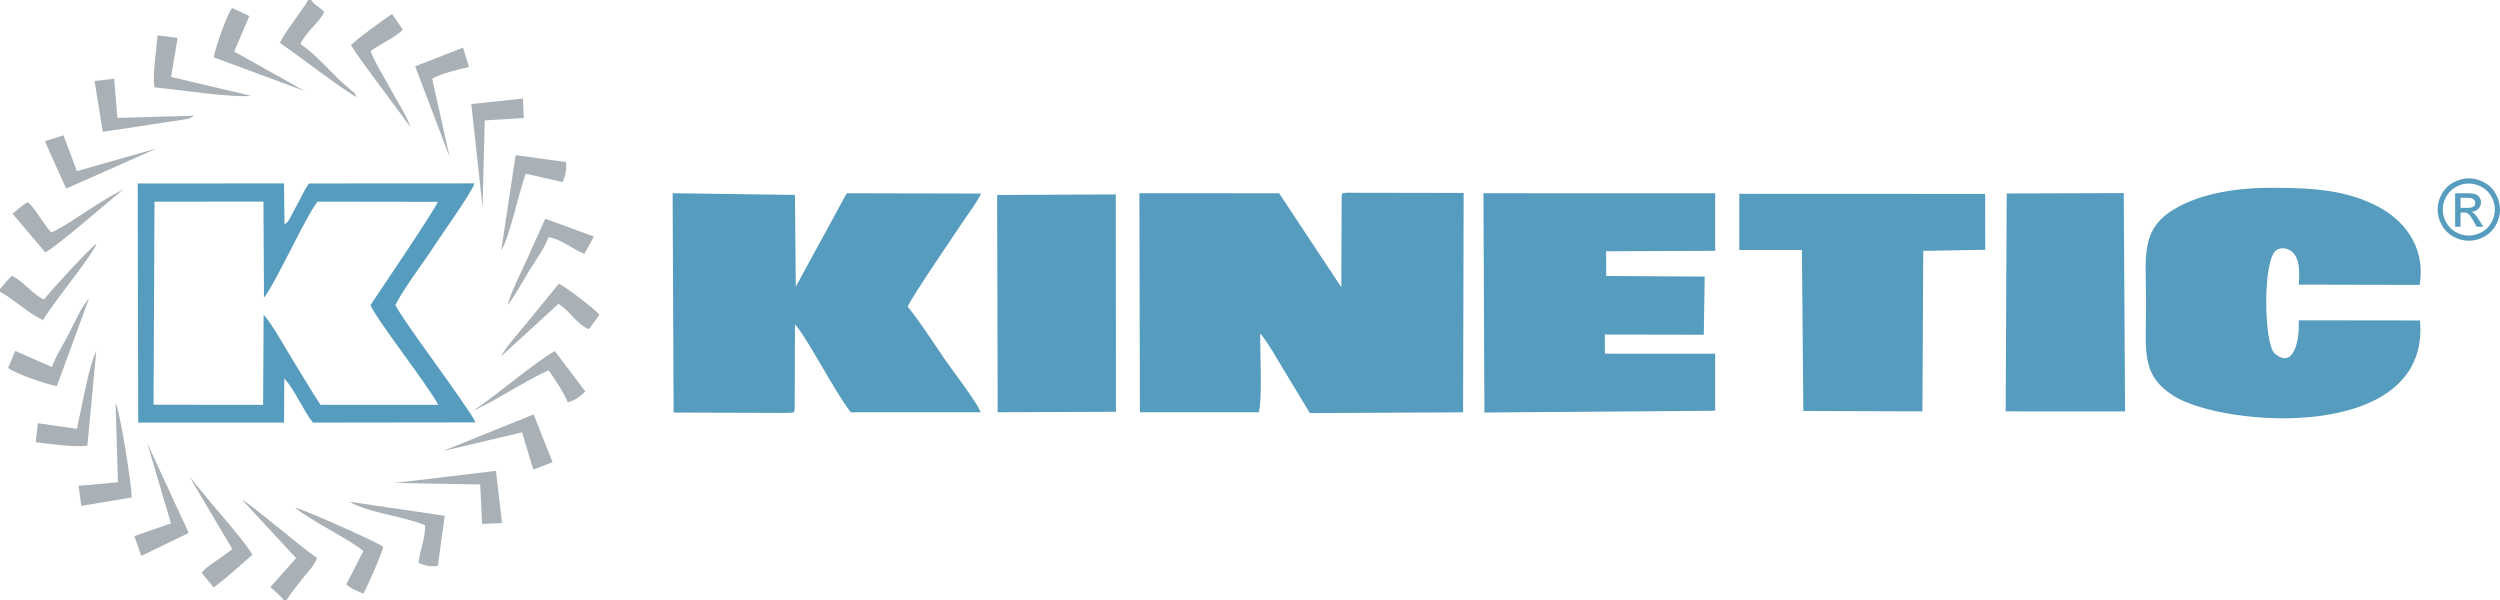 <?xml version="1.0" standalone="no"?>
<!DOCTYPE svg PUBLIC "-//W3C//DTD SVG 1.1//EN" "http://www.w3.org/Graphics/SVG/1.1/DTD/svg11.dtd">
<!--Generator: Xara Designer (www.xara.com), SVG filter version: 6.3.0.31-->
<svg fill="none" fill-rule="evenodd" stroke="black" stroke-width="0.501" stroke-linejoin="bevel" stroke-miterlimit="10" font-family="Times New Roman" font-size="16" style="font-variant-ligatures:none" xmlns:xlink="http://www.w3.org/1999/xlink" xmlns="http://www.w3.org/2000/svg" version="1.1" overflow="visible" width="451.412pt" height="108.356pt" viewBox="71.932 -584.441 451.412 108.356">
 <defs>
	</defs>
 <g id="Layer 1" transform="scale(1 -1)">
  <g id="Group" stroke="none">
   <path d="M 508.898,526.579 L 486.978,526.604 C 487.22,523.736 486.339,517.57 482.7,520.566 C 480.687,522.222 480.435,537.771 483.013,539.302 C 484.296,540.064 485.807,539.325 486.436,538.199 C 487.239,536.76 487.097,534.782 487.021,533.047 L 508.83,532.997 C 510.035,540.237 505.576,544.888 501.396,547.1 C 495.832,550.044 489.866,550.515 482.616,550.541 C 476.005,550.565 469.461,549.61 464.582,546.709 C 458.271,542.958 459.441,538.006 459.441,529.73 C 459.441,521.125 458.393,516.773 464.431,512.951 C 473.431,507.252 510.851,504.447 508.898,526.579 Z" fill="#569cbe" marker-start="none" marker-end="none"/>
   <path d="M 419.054,510.161 L 419.204,539.146 L 430.399,539.336 L 430.382,549.424 L 385.988,549.443 L 385.988,539.3 L 397.293,539.303 L 397.551,510.228 L 419.054,510.161 Z" fill="#569cbe" marker-start="none" marker-end="none"/>
   <path d="M 455.407,549.576 L 434.269,549.507 L 434.087,510.164 L 455.645,510.151 L 455.407,549.576 Z" fill="#569cbe" marker-start="none" marker-end="none"/>
   <path d="M 252.075,509.998 L 273.434,510.087 L 273.401,549.339 L 251.983,549.231 L 252.075,509.998 Z" fill="#569cbe" marker-start="none" marker-end="none"/>
   <path d="M 215.475,549.246 L 193.385,549.554 L 193.563,509.946 L 213.347,509.883 C 215.767,509.874 215.182,509.983 215.421,510.512 L 215.474,525.895 C 217.795,523.289 222.701,513.607 225.552,510.001 L 248.993,510.004 C 248.426,511.709 243.926,517.518 242.556,519.518 C 240.44,522.603 238.056,526.348 235.828,529.079 C 236.719,531.061 243.715,541.267 245.848,544.471 C 246.811,545.918 248.465,548.074 249.072,549.492 L 224.822,549.548 L 215.621,532.673 L 215.475,549.246 Z" fill="#569cbe" marker-start="none" marker-end="none"/>
   <path d="M 379.574,523.998 L 379.74,534.5 L 361.956,534.609 L 361.941,539.066 L 381.632,539.159 L 381.632,549.545 L 339.789,549.551 L 339.965,509.954 L 381.632,510.276 L 381.632,520.566 L 361.722,520.576 L 361.706,524.033 L 379.574,523.998 Z" fill="#569cbe" marker-start="none" marker-end="none"/>
   <path d="M 314.187,549.23 L 314.122,532.586 L 302.896,549.545 L 277.666,549.56 L 277.755,509.998 L 299.21,510.001 C 299.909,512.208 299.422,521.205 299.49,524.226 C 300.982,522.492 302.603,519.438 303.935,517.319 L 308.457,509.85 L 336.113,509.988 L 336.218,549.601 L 314.96,549.637 C 314.078,549.453 314.645,549.888 314.187,549.23 Z" fill="#569cbe" marker-start="none" marker-end="none"/>
   <path d="M 99.828,548.031 L 119.502,548.035 L 119.598,530.729 C 121.367,532.657 127.113,545.329 129.266,548.032 L 150.967,548.001 C 150.746,546.968 140.286,531.546 138.84,529.375 C 139.66,527.033 149.232,514.873 151.066,511.345 L 129.796,511.348 C 128.117,513.885 126.345,516.946 124.692,519.609 C 123.308,521.84 121.049,525.96 119.534,527.616 L 119.443,511.345 L 99.656,511.36 L 99.828,548.031 Z M 143.333,529.375 C 145.091,532.806 148.349,536.918 150.53,540.311 C 151.884,542.418 157.157,549.708 157.595,551.333 L 127.698,551.315 C 126.878,550.145 126.344,548.829 125.58,547.474 C 125.235,546.858 124.964,546.345 124.594,545.637 C 124.039,544.576 124.18,544.635 123.303,543.89 L 123.217,551.321 L 96.795,551.317 L 96.888,508.131 L 123.222,508.133 L 123.266,516.092 C 125.148,514.104 126.702,510.294 128.435,508.133 L 157.801,508.171 C 156.506,510.966 144.31,527.018 143.333,529.375 Z" fill="#569cbe" marker-start="none" marker-end="none"/>
   <g id="Group_1" fill="#aab1b6">
    <path d="M 99.842,568.666 C 103.983,568.282 113.721,566.752 117.24,567.148 L 102.821,570.552 L 104.006,577.602 L 100.365,578.067 C 100.239,575.777 99.375,570.546 99.842,568.666 Z" marker-start="none" marker-end="none"/>
    <path d="M 125.226,492.791 C 127.479,490.722 135.348,486.909 137.536,484.927 L 134.46,478.927 C 135.197,478.16 136.51,477.701 137.557,477.25 C 138.58,479.25 140.497,483.501 141.138,485.677 C 140.42,486.432 127.116,492.297 125.226,492.791 Z" marker-start="none" marker-end="none"/>
    <path d="M 162.436,539.239 C 163.889,541.405 165.669,549.859 166.848,553.075 L 173.508,551.569 C 174.046,552.668 174.278,553.893 174.148,555.177 L 165.032,556.431 L 162.436,539.239 Z" marker-start="none" marker-end="none"/>
    <path d="M 128.129,584.441 L 127.581,584.441 C 126.9,583.235 125.932,582.003 125.037,580.706 C 124.314,579.658 122.912,577.811 122.477,576.687 C 125.78,574.439 133.758,568.262 136.315,566.929 C 135.68,568.131 136.226,567.323 135.267,568.21 C 134.762,568.675 134.463,568.891 133.938,569.36 C 131.726,571.333 129.244,574.381 126.181,576.508 C 127.202,578.746 129.898,580.687 130.449,582.309 C 129.372,583.458 128.965,583.214 128.129,584.441 Z" marker-start="none" marker-end="none"/>
    <path d="M 135.311,576.27 C 136.768,573.943 138.837,571.28 140.574,568.885 L 146.021,561.523 C 145.534,563.261 143.506,566.386 142.491,568.308 C 141.38,570.408 139.634,573.098 138.839,575.207 C 140.235,576.291 143.636,577.863 144.662,579.106 L 142.735,581.895 C 141.756,581.344 135.826,577.013 135.311,576.27 Z" marker-start="none" marker-end="none"/>
    <path d="M 106.123,498.399 L 113.869,485.322 C 111.827,483.59 109.221,482.271 108.344,481.004 L 110.524,478.369 C 112.845,480.082 115.169,482.246 117.492,484.256 C 116.968,485.477 112.895,490.307 111.864,491.496 C 109.868,493.796 108.053,496.106 106.123,498.399 Z" marker-start="none" marker-end="none"/>
    <path d="M 93.229,497.364 L 86.12,496.72 L 86.603,493.093 L 95.709,494.617 C 95.717,496.861 93.606,510.235 92.795,511.697 L 93.229,497.364 Z" marker-start="none" marker-end="none"/>
    <path d="M 71.932,532.279 L 71.932,531.748 C 74.439,530.42 77.132,527.773 79.703,526.641 C 81.987,530.469 88.111,537.59 89.389,540.459 C 88.28,539.836 80.818,531.613 79.868,530.371 C 77.789,531.268 75.917,533.906 74.063,534.633 C 73.169,533.795 72.716,533.077 71.932,532.279 Z" marker-start="none" marker-end="none"/>
    <path d="M 123.174,476.085 L 123.675,476.085 C 124.692,477.69 125.324,478.348 126.449,479.832 C 127.337,481.004 128.592,482.11 129.165,483.685 C 125.934,485.923 117.899,492.888 115.621,494.223 L 125.398,483.66 L 120.742,478.437 C 121.351,477.943 122.844,476.538 123.174,476.085 Z" marker-start="none" marker-end="none"/>
    <path d="M 89.318,521.032 C 87.985,518.519 86.597,510.457 85.826,507.014 L 78.766,508.023 L 78.38,504.6 C 80.43,504.335 85.983,503.569 87.71,504 L 89.318,521.032 Z" marker-start="none" marker-end="none"/>
    <path d="M 110.511,574.095 L 126.971,567.991 L 114.217,575.136 L 116.953,581.54 L 113.868,582.998 C 112.875,581.879 110.902,575.99 110.511,574.095 Z" marker-start="none" marker-end="none"/>
    <path d="M 81.169,542.469 C 79.545,544.342 78.065,547.174 76.906,547.935 C 75.732,547.193 75.166,546.66 74.209,545.84 L 80.103,538.872 C 82.02,539.78 92.394,548.781 94.189,550.253 C 92.112,549.216 89.79,547.733 87.854,546.491 C 86.1,545.366 83.114,543.276 81.169,542.469 Z" marker-start="none" marker-end="none"/>
    <path d="M 135.034,493.844 C 138.464,491.823 144.513,491.335 148.68,489.585 C 148.783,487.292 147.74,485.146 147.504,482.835 C 148.505,482.335 149.745,482.056 150.989,482.262 L 152.237,491.313 L 135.034,493.844 Z" marker-start="none" marker-end="none"/>
    <path d="M 87.985,530.485 C 86.826,529.431 85.345,526.124 84.44,524.33 C 83.42,522.307 82.066,520.311 81.303,518.174 L 74.681,521.075 L 73.39,518.006 C 74.632,517.025 80.337,514.993 82.198,514.738 L 87.985,530.485 Z" marker-start="none" marker-end="none"/>
    <path d="M 172.758,529.563 C 174.843,528.392 175.714,526.145 178.254,524.989 L 180.175,527.599 C 179.585,528.464 173.892,532.799 172.827,533.209 L 167.593,526.787 C 166.005,524.773 163.583,522.243 162.399,520.08 L 172.758,529.563 Z" marker-start="none" marker-end="none"/>
    <path d="M 166.205,506.377 L 168.219,499.644 L 171.714,500.995 L 168.281,509.616 L 151.914,503.002 L 166.205,506.377 Z" marker-start="none" marker-end="none"/>
    <path d="M 143.093,497.229 L 158.643,496.966 L 158.982,489.843 L 162.588,489.989 L 161.485,499.417 L 143.093,497.229 Z" marker-start="none" marker-end="none"/>
    <path d="M 157.03,565.655 L 159.064,547.033 L 159.462,562.696 L 166.514,563.143 L 166.354,566.651 L 157.03,565.655 Z" marker-start="none" marker-end="none"/>
    <path d="M 157.357,510.344 C 159.912,511.117 167.315,516.066 171.024,517.568 C 171.884,516.303 173.998,513.169 174.442,511.785 C 175.363,512.066 175.757,512.267 176.38,512.679 L 177.628,513.743 L 172.117,521.044 C 169.11,519.537 159.147,511.136 157.357,510.344 Z" marker-start="none" marker-end="none"/>
    <path d="M 106.012,488.208 L 98.54,504.38 L 102.796,489.94 L 96.196,487.646 L 97.441,484.062 L 106.012,488.208 Z" marker-start="none" marker-end="none"/>
    <path d="M 89.002,569.82 L 90.49,560.644 L 104.874,562.816 C 106.221,563.048 105.886,562.836 106.994,563.551 L 93.135,563.152 L 92.542,570.229 L 89.002,569.82 Z" marker-start="none" marker-end="none"/>
    <path d="M 163.601,529.359 C 164.899,531.018 166.205,533.413 167.306,535.259 C 168.543,537.33 170.24,539.522 170.965,541.62 C 173.328,541.241 175.319,539.454 177.446,538.6 L 179.175,541.732 L 170.386,544.946 L 167.075,537.595 C 166.037,535.306 164.148,531.604 163.601,529.359 Z" marker-start="none" marker-end="none"/>
    <path d="M 80.035,558.94 L 83.875,550.387 L 100.258,557.65 L 85.82,553.548 L 83.392,560.006 L 80.035,558.94 Z" marker-start="none" marker-end="none"/>
    <path d="M 146.891,572.464 L 153.14,556.045 L 149.969,570.207 C 151.451,571.123 154.845,571.965 156.611,572.322 L 155.55,575.847 L 146.891,572.464 Z" marker-start="none" marker-end="none"/>
   </g>
   <path d="M 517.718,552.239 C 518.662,552.239 519.584,551.996 520.486,551.509 C 521.386,551.027 522.089,550.331 522.591,549.428 C 523.092,548.524 523.344,547.581 523.344,546.604 C 523.344,545.633 523.098,544.697 522.601,543.803 C 522.107,542.906 521.414,542.21 520.52,541.716 C 519.626,541.22 518.69,540.973 517.718,540.973 C 516.741,540.973 515.807,541.22 514.911,541.716 C 514.018,542.21 513.323,542.906 512.825,543.803 C 512.328,544.697 512.079,545.633 512.079,546.604 C 512.079,547.581 512.331,548.524 512.836,549.428 C 513.342,550.331 514.047,551.027 514.945,551.509 C 515.847,551.996 516.769,552.239 517.718,552.239 Z M 517.718,551.307 C 516.926,551.307 516.153,551.102 515.404,550.697 C 514.655,550.293 514.069,549.711 513.645,548.957 C 513.224,548.202 513.012,547.418 513.012,546.604 C 513.012,545.79 513.221,545.014 513.635,544.269 C 514.051,543.525 514.631,542.945 515.379,542.529 C 516.125,542.114 516.905,541.905 517.718,541.905 C 518.527,541.905 519.306,542.114 520.053,542.529 C 520.8,542.945 521.381,543.525 521.794,544.269 C 522.206,545.014 522.413,545.79 522.413,546.604 C 522.413,547.418 522.201,548.202 521.781,548.957 C 521.361,549.711 520.774,550.293 520.022,550.697 C 519.27,551.102 518.502,551.307 517.718,551.307 Z M 515.243,543.495 L 515.243,549.548 L 517.327,549.548 C 518.04,549.548 518.555,549.492 518.874,549.381 C 519.195,549.268 519.447,549.074 519.638,548.795 C 519.827,548.516 519.92,548.22 519.92,547.908 C 519.92,547.467 519.763,547.079 519.444,546.753 C 519.128,546.425 518.708,546.241 518.184,546.201 C 518.397,546.111 518.57,546.004 518.698,545.88 C 518.942,545.643 519.241,545.243 519.595,544.679 L 520.333,543.495 L 519.146,543.495 L 518.606,544.447 C 518.184,545.199 517.839,545.671 517.58,545.859 C 517.401,545.997 517.14,546.065 516.797,546.063 L 516.221,546.063 L 516.221,543.495 L 515.243,543.495 Z M 516.221,546.904 L 517.408,546.904 C 517.977,546.904 518.365,546.987 518.57,547.156 C 518.777,547.325 518.881,547.548 518.881,547.823 C 518.881,548.003 518.831,548.162 518.732,548.303 C 518.632,548.445 518.493,548.55 518.319,548.618 C 518.139,548.688 517.814,548.723 517.334,548.723 L 516.221,548.723 L 516.221,546.904 Z" fill="#569cbe" marker-start="none" marker-end="none"/>
  </g>
 </g>
</svg>
